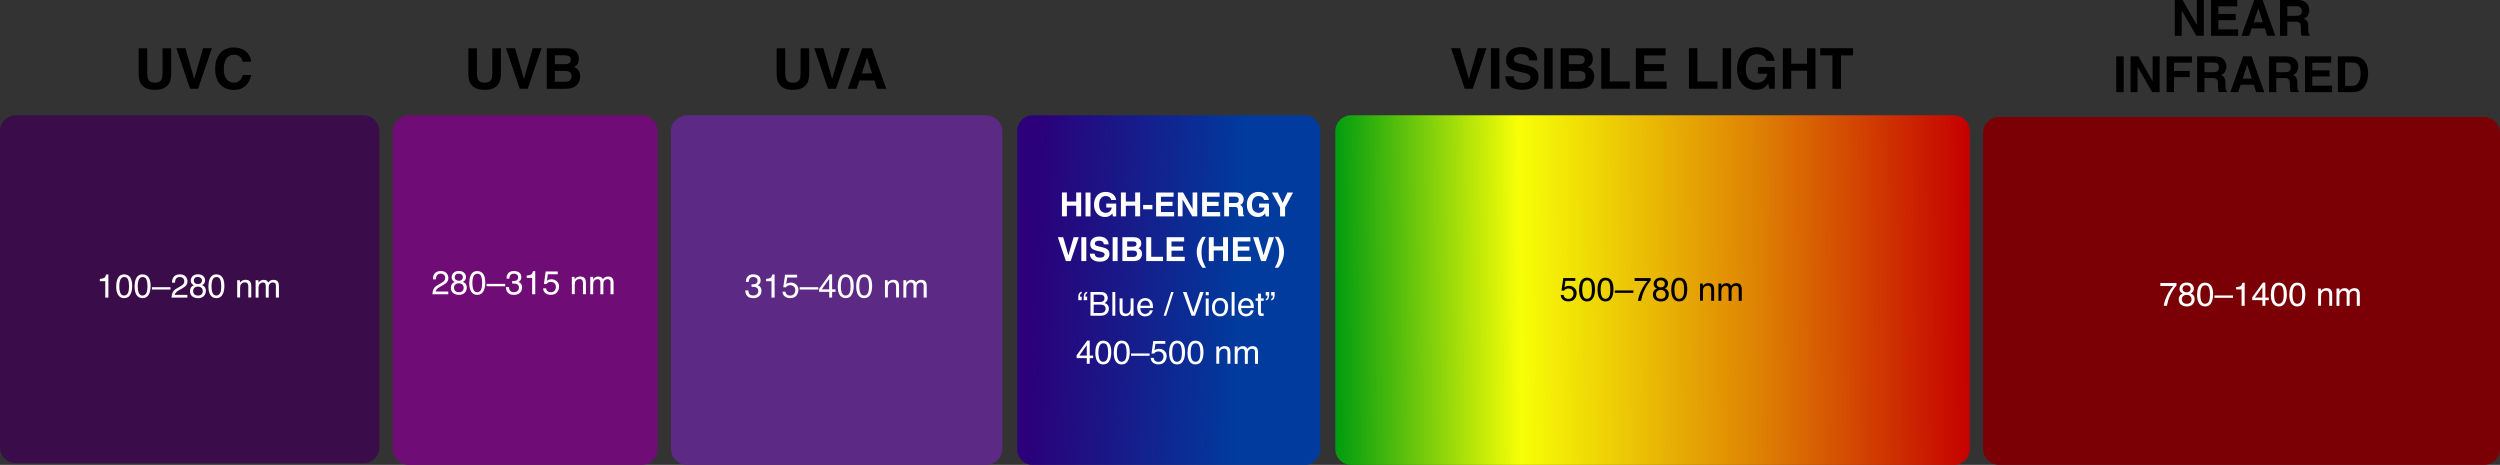 <svg viewBox="0 0 740.73 137.73" xmlns:xlink="http://www.w3.org/1999/xlink" xmlns="http://www.w3.org/2000/svg" data-name="Layer 1" id="Layer_1">
  <rect x="0" y="0" width="740.73" height="137.73" fill="#333333" stroke="none"/>
  <defs>
    <style>
      .cls-1 {
        fill: #3a0c4a;
      }

      .cls-2 {
        fill: url(#linear-gradient-3);
      }

      .cls-3 {
        fill: url(#linear-gradient-2);
      }

      .cls-4 {
        fill: #5c2a84;
      }

      .cls-5 {
        fill: url(#linear-gradient);
      }

      .cls-6 {
        fill: #6f0c76;
      }

      .cls-7 {
        fill: #fff;
      }
    </style>
    <linearGradient gradientUnits="userSpaceOnUse" gradientTransform="translate(0 139.73) scale(1 -1)" y2="53.05" x2="367.71" y1="55.19" x1="305.72" id="linear-gradient">
      <stop stop-color="#2b007a" offset="0"></stop>
      <stop stop-color="#003b9d" offset="1"></stop>
    </linearGradient>
    <linearGradient gradientUnits="userSpaceOnUse" gradientTransform="translate(0 139.73) scale(1 -1)" y2="54.51" x2="583.65" y1="53.06" x1="395.64" id="linear-gradient-2">
      <stop stop-color="#009c10" offset="0"></stop>
      <stop stop-color="#f7ff06" offset=".29"></stop>
      <stop stop-color="#de8003" offset=".67"></stop>
      <stop stop-color="#c50000" offset="1"></stop>
    </linearGradient>
    <linearGradient gradientUnits="userSpaceOnUse" gradientTransform="translate(0 139.73) scale(1 -1)" y2="53.54" x2="15902.78" y1="53.54" x1="587.57" id="linear-gradient-3">
      <stop stop-color="#7a0006" offset="0"></stop>
      <stop stop-color="#4a0003" offset="1"></stop>
    </linearGradient>
  </defs>
  <path d="M107.73,34.16H4.68c-2.59,0-4.68,2.1-4.68,4.69v93.71c0,2.59,2.1,4.69,4.68,4.69h103.04c2.59,0,4.68-2.1,4.68-4.69V38.85c0-2.59-2.1-4.69-4.68-4.69Z" class="cls-1"></path>
  <path d="M48.18,21.68v-7.38h2.55v7.38c0,1.28-.2,2.27-.59,2.98-.74,1.3-2.15,1.96-4.23,1.96s-3.49-.65-4.24-1.96c-.4-.71-.59-1.71-.59-2.98v-7.38h2.55v7.38c0,.83.1,1.43.29,1.81.3.67.97,1.01,1.99,1.01s1.68-.34,1.98-1.01c.2-.38.29-.98.29-1.81ZM52.25,14.29h2.68l2.61,9.12,2.63-9.12h2.61l-4.1,12.01h-2.37l-4.06-12.01ZM72.74,25.41c-.9.82-2.04,1.23-3.44,1.23-1.73,0-3.09-.55-4.07-1.66-.99-1.11-1.48-2.64-1.48-4.58,0-2.1.56-3.71,1.69-4.85.98-.99,2.22-1.48,3.73-1.48,2.02,0,3.5.66,4.43,1.99.52.74.79,1.49.83,2.24h-2.51c-.16-.58-.37-1.01-.63-1.3-.46-.52-1.13-.78-2.03-.78s-1.63.37-2.16,1.11c-.53.73-.79,1.77-.79,3.12s.28,2.36.83,3.03c.56.67,1.27,1,2.13,1s1.55-.29,2.01-.86c.26-.31.47-.77.64-1.39h2.49c-.22,1.31-.77,2.37-1.66,3.19Z"></path>
  <path d="M29.58,83.3v-.66c.62-.06,1.06-.16,1.3-.3.25-.14.43-.48.55-1.01h.68v6.84h-.92v-4.86h-1.62ZM36.77,81.29c.89,0,1.53.37,1.93,1.1.31.57.46,1.34.46,2.32,0,.93-.14,1.71-.42,2.32-.4.88-1.06,1.31-1.97,1.31-.82,0-1.44-.36-1.84-1.07-.34-.6-.5-1.4-.5-2.41,0-.78.1-1.45.3-2.01.38-1.04,1.06-1.56,2.05-1.56ZM36.76,87.56c.45,0,.8-.2,1.07-.59.27-.4.4-1.13.4-2.21,0-.78-.1-1.42-.29-1.92-.19-.51-.56-.76-1.12-.76-.51,0-.88.24-1.12.72-.23.48-.35,1.18-.35,2.11,0,.7.08,1.26.23,1.69.23.65.62.97,1.18.97ZM42.23,81.29c.89,0,1.53.37,1.93,1.1.31.57.46,1.34.46,2.32,0,.93-.14,1.71-.42,2.32-.4.88-1.06,1.31-1.98,1.31-.82,0-1.44-.36-1.84-1.07-.34-.6-.5-1.4-.5-2.41,0-.78.1-1.45.3-2.01.38-1.04,1.06-1.56,2.05-1.56ZM42.22,87.56c.45,0,.8-.2,1.07-.59.27-.4.4-1.13.4-2.21,0-.78-.1-1.42-.29-1.92-.19-.51-.56-.76-1.12-.76-.51,0-.88.24-1.12.72-.23.48-.35,1.18-.35,2.11,0,.7.08,1.26.23,1.69.23.65.62.97,1.18.97ZM45.02,85.09h5.5v.7h-5.5v-.7ZM50.81,88.16c.03-.59.15-1.11.36-1.54.21-.44.63-.84,1.25-1.19l.92-.53c.41-.24.7-.44.87-.61.26-.27.39-.57.39-.91,0-.4-.12-.72-.36-.95-.24-.24-.56-.35-.96-.35-.59,0-1,.22-1.23.67-.12.24-.19.57-.2,1h-.88c0-.6.12-1.09.33-1.46.37-.66,1.03-1,1.98-1,.79,0,1.36.21,1.72.64.36.43.55.9.55,1.42,0,.55-.19,1.02-.58,1.41-.22.23-.62.5-1.2.82l-.66.36c-.31.17-.56.34-.74.49-.32.28-.52.59-.6.93h3.75v.81h-4.71ZM58.64,84.17c.38,0,.68-.11.89-.32.21-.21.32-.47.32-.76,0-.26-.1-.49-.31-.7-.2-.21-.52-.32-.94-.32s-.72.11-.9.32c-.19.21-.28.46-.28.75,0,.32.12.58.36.76.24.18.52.27.85.27ZM58.69,87.57c.4,0,.73-.11.99-.32.27-.22.4-.54.4-.97s-.14-.78-.41-1.01c-.27-.23-.62-.35-1.05-.35s-.75.12-1.01.35c-.26.23-.39.56-.39.97,0,.36.12.67.35.93.24.26.61.39,1.11.39ZM57.46,84.5c-.24-.1-.43-.22-.56-.36-.25-.26-.38-.59-.38-1,0-.51.19-.95.56-1.32.37-.37.9-.55,1.58-.55s1.17.17,1.55.52c.37.35.56.75.56,1.21,0,.43-.11.77-.33,1.04-.12.15-.31.3-.57.44.28.13.51.28.67.45.3.32.46.74.46,1.25,0,.6-.2,1.12-.61,1.54-.41.42-.98.63-1.72.63-.67,0-1.23-.18-1.7-.54-.46-.36-.69-.89-.69-1.58,0-.41.1-.76.3-1.05.2-.3.49-.52.88-.68ZM64.09,81.29c.89,0,1.53.37,1.93,1.1.31.57.46,1.34.46,2.32,0,.93-.14,1.71-.42,2.32-.4.88-1.06,1.31-1.97,1.31-.82,0-1.44-.36-1.84-1.07-.34-.6-.5-1.4-.5-2.41,0-.78.1-1.45.3-2.01.38-1.04,1.06-1.56,2.05-1.56ZM64.08,87.56c.45,0,.8-.2,1.07-.59.27-.4.4-1.13.4-2.21,0-.78-.1-1.42-.29-1.92-.19-.51-.56-.76-1.12-.76-.51,0-.88.24-1.12.72-.23.48-.35,1.18-.35,2.11,0,.7.08,1.26.23,1.69.23.65.62.97,1.18.97ZM70.26,83.02h.82v.73c.24-.3.5-.52.77-.65.27-.13.57-.2.91-.2.73,0,1.22.25,1.48.76.14.28.21.68.21,1.19v3.29h-.88v-3.24c0-.31-.05-.57-.14-.76-.15-.32-.43-.48-.83-.48-.2,0-.37.02-.5.06-.24.07-.44.21-.62.42-.14.17-.24.35-.28.53-.04.18-.06.44-.06.77v2.69h-.86v-5.13ZM75.73,83.02h.85v.73c.2-.25.39-.44.56-.55.28-.19.61-.29.97-.29.41,0,.74.1.99.3.14.11.27.28.38.51.19-.27.42-.48.68-.61.26-.13.55-.2.87-.2.69,0,1.16.25,1.41.75.13.27.2.63.2,1.08v3.42h-.9v-3.57c0-.34-.09-.58-.26-.7-.17-.13-.38-.19-.62-.19-.34,0-.63.11-.88.34-.24.23-.36.61-.36,1.14v2.99h-.88v-3.35c0-.35-.04-.6-.12-.76-.13-.24-.38-.36-.73-.36-.33,0-.62.13-.89.38-.27.25-.4.71-.4,1.37v2.72h-.86v-5.13Z" class="cls-7"></path>
  <path d="M189.97,34.16h-68.72c-2.71,0-4.91,2.11-4.91,4.71v94.16c0,2.6,2.2,4.71,4.91,4.71h68.72c2.71,0,4.91-2.11,4.91-4.71V38.87c0-2.6-2.2-4.71-4.91-4.71Z" class="cls-6"></path>
  <path d="M145.87,21.68v-7.38h2.55v7.38c0,1.28-.2,2.27-.59,2.98-.74,1.3-2.15,1.96-4.23,1.96s-3.49-.65-4.24-1.96c-.4-.71-.59-1.71-.59-2.98v-7.38h2.55v7.38c0,.83.1,1.43.29,1.81.3.67.97,1.01,1.99,1.01s1.68-.34,1.98-1.01c.2-.38.29-.98.29-1.81ZM149.93,14.29h2.68l2.61,9.12,2.63-9.12h2.61l-4.1,12.01h-2.37l-4.06-12.01ZM167.44,26.31h-5.44v-12.01h5.83c1.47.02,2.52.45,3.13,1.28.37.51.55,1.12.55,1.83s-.18,1.32-.55,1.77c-.21.25-.51.48-.91.68.61.22,1.08.58,1.39,1.06.32.48.47,1.07.47,1.76s-.18,1.35-.54,1.92c-.23.37-.51.69-.86.94-.39.29-.84.49-1.37.6-.52.11-1.09.16-1.7.16ZM167.38,21.02h-2.99v3.2h2.95c.53,0,.94-.07,1.23-.21.53-.26.8-.76.8-1.5,0-.62-.26-1.05-.77-1.29-.29-.13-.69-.2-1.21-.2ZM168.63,18.73c.33-.2.49-.55.49-1.05,0-.56-.22-.93-.65-1.11-.37-.12-.85-.19-1.43-.19h-2.64v2.65h2.95c.53,0,.96-.1,1.29-.3Z"></path>
  <path d="M128.11,87.17c.03-.59.15-1.11.36-1.54.21-.44.63-.84,1.25-1.19l.92-.53c.41-.24.7-.44.87-.61.26-.27.39-.57.39-.91,0-.4-.12-.72-.36-.95-.24-.24-.56-.35-.96-.35-.59,0-1,.22-1.23.67-.12.24-.19.57-.2,1h-.88c0-.6.12-1.09.33-1.46.37-.66,1.03-1,1.98-1,.79,0,1.36.21,1.72.64.36.43.55.9.55,1.42,0,.55-.19,1.02-.58,1.41-.22.23-.62.5-1.2.82l-.66.36c-.31.17-.56.34-.74.49-.32.28-.52.59-.6.93h3.75v.81h-4.71ZM135.94,83.19c.38,0,.68-.11.89-.32.21-.21.32-.47.32-.76,0-.26-.1-.49-.31-.7-.2-.21-.52-.32-.93-.32s-.72.11-.9.32c-.19.21-.28.46-.28.75,0,.32.12.58.36.76.24.18.52.27.85.27ZM135.99,86.59c.4,0,.73-.11.99-.32.27-.22.4-.54.4-.97s-.14-.78-.41-1.01c-.27-.23-.62-.35-1.05-.35s-.75.12-1.01.35c-.26.23-.39.56-.39.97,0,.36.12.67.35.93.24.26.61.39,1.11.39ZM134.76,83.52c-.24-.1-.43-.22-.56-.36-.25-.26-.38-.59-.38-1,0-.51.19-.95.56-1.32.37-.37.9-.55,1.58-.55s1.17.17,1.55.52c.37.35.56.75.56,1.21,0,.43-.11.77-.33,1.04-.12.15-.31.3-.57.44.28.13.51.28.67.45.3.32.46.74.46,1.25,0,.6-.2,1.12-.61,1.54-.41.42-.98.63-1.72.63-.67,0-1.23-.18-1.7-.54-.46-.36-.69-.89-.69-1.58,0-.41.1-.76.3-1.05.2-.3.49-.52.88-.68ZM141.39,80.31c.89,0,1.53.37,1.93,1.1.31.57.46,1.34.46,2.32,0,.93-.14,1.71-.42,2.32-.4.88-1.06,1.31-1.98,1.31-.82,0-1.44-.36-1.84-1.07-.34-.6-.5-1.4-.5-2.41,0-.78.1-1.45.3-2.01.38-1.04,1.06-1.56,2.05-1.56ZM141.38,86.58c.45,0,.8-.2,1.07-.59.27-.4.4-1.13.4-2.21,0-.78-.1-1.42-.29-1.92-.19-.51-.56-.76-1.12-.76-.51,0-.88.24-1.12.72-.23.48-.35,1.18-.35,2.11,0,.7.08,1.26.23,1.69.23.65.62.97,1.18.97ZM144.17,84.11h5.5v.7h-5.5v-.7ZM152.21,87.36c-.81,0-1.4-.22-1.77-.67-.36-.45-.55-.99-.55-1.63h.9c.04.44.12.77.25.97.22.36.63.54,1.21.54.45,0,.82-.12,1.09-.36s.41-.56.41-.94c0-.47-.15-.8-.44-.99-.29-.19-.69-.28-1.2-.28-.06,0-.12,0-.18,0-.06,0-.12,0-.18,0v-.76c.09,0,.16.02.23.02.06,0,.13,0,.2,0,.32,0,.59-.05.8-.15.36-.18.55-.5.55-.96,0-.34-.12-.61-.36-.79s-.53-.28-.85-.28c-.58,0-.97.19-1.19.58-.12.21-.19.51-.21.9h-.85c0-.51.1-.95.31-1.3.35-.64.97-.96,1.86-.96.7,0,1.24.16,1.63.47.38.31.58.76.58,1.35,0,.42-.11.76-.34,1.03-.14.16-.32.29-.55.38.36.1.64.29.84.58.2.28.31.63.31,1.04,0,.66-.22,1.19-.65,1.6s-1.04.62-1.84.62ZM156.06,82.31v-.66c.62-.06,1.06-.16,1.3-.3.25-.14.43-.48.55-1.01h.68v6.84h-.92v-4.86h-1.62ZM161.8,85.43c.06.49.29.83.69,1.02.2.1.44.14.71.14.51,0,.89-.16,1.14-.49.25-.33.37-.69.37-1.08,0-.48-.15-.85-.44-1.11-.29-.26-.64-.39-1.05-.39-.3,0-.55.06-.77.17-.21.11-.39.27-.54.48l-.75-.04.52-3.7h3.57v.83h-2.92l-.29,1.91c.16-.12.31-.21.46-.27.26-.11.55-.16.89-.16.63,0,1.16.2,1.6.61.44.41.66.92.66,1.54s-.2,1.22-.6,1.72c-.4.5-1.04.74-1.92.74-.56,0-1.05-.16-1.49-.47-.43-.32-.67-.8-.72-1.45h.9ZM169.42,82.04h.82v.73c.24-.3.5-.52.77-.65.27-.13.57-.2.91-.2.73,0,1.22.25,1.48.76.14.28.21.68.21,1.19v3.29h-.88v-3.24c0-.31-.05-.57-.14-.76-.15-.32-.43-.48-.83-.48-.2,0-.37.02-.5.06-.24.07-.44.21-.62.42-.14.17-.24.35-.28.53-.04.18-.06.44-.06.77v2.69h-.86v-5.13ZM174.88,82.04h.85v.73c.2-.25.39-.44.56-.55.28-.19.61-.29.97-.29.41,0,.74.1.99.3.14.11.27.28.38.51.19-.27.42-.48.68-.61.26-.13.55-.2.87-.2.69,0,1.16.25,1.41.75.13.27.2.63.2,1.08v3.42h-.9v-3.57c0-.34-.09-.58-.26-.7-.17-.13-.38-.19-.62-.19-.34,0-.63.11-.88.34-.24.23-.36.61-.36,1.14v2.99h-.88v-3.35c0-.35-.04-.6-.12-.76-.13-.24-.38-.36-.73-.36-.33,0-.62.13-.89.38-.27.25-.4.71-.4,1.37v2.72h-.86v-5.13Z" class="cls-7"></path>
  <path d="M292.07,34.16h-88.36c-2.71,0-4.91,2.11-4.91,4.71v94.16c0,2.6,2.2,4.71,4.91,4.71h88.36c2.71,0,4.91-2.11,4.91-4.71V38.87c0-2.6-2.2-4.71-4.91-4.71Z" class="cls-4"></path>
  <path d="M237.21,21.68v-7.38h2.55v7.38c0,1.28-.2,2.27-.59,2.98-.74,1.3-2.15,1.96-4.23,1.96s-3.49-.65-4.24-1.96c-.4-.71-.59-1.71-.59-2.98v-7.38h2.55v7.38c0,.83.1,1.43.29,1.81.3.67.97,1.01,1.99,1.01s1.68-.34,1.98-1.01c.2-.38.29-.98.29-1.81ZM241.27,14.29h2.68l2.61,9.12,2.63-9.12h2.61l-4.1,12.01h-2.37l-4.06-12.01ZM259.09,23.84h-4.43l-.83,2.47h-2.62l4.29-12.01h2.84l4.25,12.01h-2.72l-.77-2.47ZM258.39,21.77l-1.5-4.73-1.55,4.73h3.05Z"></path>
  <path d="M223.13,88.34c-.81,0-1.4-.22-1.77-.67-.36-.45-.55-.99-.55-1.63h.9c.04.44.12.77.25.97.22.36.63.54,1.21.54.45,0,.82-.12,1.09-.36s.41-.56.41-.94c0-.47-.15-.8-.44-.99-.29-.19-.69-.28-1.2-.28-.06,0-.12,0-.18,0-.06,0-.12,0-.18,0v-.76c.09,0,.16.02.23.02.06,0,.13,0,.2,0,.32,0,.59-.05.8-.15.36-.18.55-.5.55-.96,0-.34-.12-.61-.36-.79s-.53-.28-.85-.28c-.57,0-.97.19-1.19.58-.12.21-.19.51-.21.9h-.85c0-.51.1-.95.31-1.3.35-.64.97-.96,1.86-.96.7,0,1.24.16,1.62.47.38.31.58.76.58,1.35,0,.42-.11.76-.34,1.03-.14.16-.32.29-.55.38.36.1.64.29.84.58.2.28.31.63.31,1.04,0,.66-.22,1.19-.65,1.6-.43.41-1.04.62-1.84.62ZM226.98,83.3v-.66c.62-.06,1.06-.16,1.3-.3.25-.14.43-.48.55-1.01h.68v6.84h-.92v-4.86h-1.62ZM232.72,86.41c.06.49.29.83.69,1.02.2.1.44.14.71.14.51,0,.89-.16,1.14-.49.25-.33.37-.69.37-1.08,0-.48-.15-.85-.44-1.11-.29-.26-.64-.39-1.05-.39-.3,0-.55.06-.77.17-.21.11-.39.27-.54.48l-.75-.04.52-3.7h3.57v.83h-2.92l-.29,1.91c.16-.12.31-.21.46-.27.26-.11.55-.16.89-.16.63,0,1.16.2,1.6.61.44.41.66.92.66,1.54s-.2,1.22-.6,1.72c-.4.5-1.04.74-1.92.74-.56,0-1.05-.16-1.49-.47-.43-.32-.67-.8-.72-1.45h.9ZM236.95,85.09h5.5v.7h-5.5v-.7ZM245.68,85.73v-3.11l-2.2,3.11h2.2ZM245.69,88.16v-1.68h-3.01v-.84l3.14-4.36h.73v4.45h1.01v.75h-1.01v1.68h-.86ZM250.56,81.29c.89,0,1.53.37,1.93,1.1.31.57.46,1.34.46,2.32,0,.93-.14,1.71-.42,2.32-.4.88-1.06,1.31-1.97,1.31-.82,0-1.44-.36-1.84-1.07-.34-.6-.5-1.4-.5-2.41,0-.78.1-1.45.3-2.01.38-1.04,1.06-1.56,2.05-1.56ZM250.55,87.56c.45,0,.8-.2,1.07-.59.27-.4.4-1.13.4-2.21,0-.78-.1-1.42-.29-1.92-.19-.51-.56-.76-1.12-.76-.51,0-.88.24-1.12.72-.23.48-.35,1.18-.35,2.11,0,.7.08,1.26.23,1.69.23.65.62.97,1.18.97ZM256.02,81.29c.89,0,1.53.37,1.93,1.1.31.57.46,1.34.46,2.32,0,.93-.14,1.71-.42,2.32-.4.88-1.06,1.31-1.97,1.31-.82,0-1.44-.36-1.84-1.07-.34-.6-.5-1.4-.5-2.41,0-.78.1-1.45.3-2.01.38-1.04,1.06-1.56,2.05-1.56ZM256.01,87.56c.45,0,.8-.2,1.07-.59.27-.4.4-1.13.4-2.21,0-.78-.1-1.42-.29-1.92-.19-.51-.56-.76-1.12-.76-.51,0-.88.24-1.12.72-.23.48-.35,1.18-.35,2.11,0,.7.08,1.26.23,1.69.23.65.62.97,1.18.97ZM262.19,83.02h.82v.73c.24-.3.5-.52.77-.65.27-.13.57-.2.91-.2.73,0,1.22.25,1.48.76.14.28.21.68.21,1.19v3.29h-.88v-3.24c0-.31-.05-.57-.14-.76-.15-.32-.43-.48-.83-.48-.2,0-.37.02-.5.06-.24.07-.44.21-.62.42-.14.17-.24.35-.28.53-.04.18-.06.44-.06.77v2.69h-.86v-5.13ZM267.66,83.02h.85v.73c.2-.25.39-.44.56-.55.28-.19.61-.29.97-.29.41,0,.74.1.99.3.14.11.27.28.38.51.19-.27.42-.48.68-.61.26-.13.55-.2.87-.2.69,0,1.16.25,1.41.75.13.27.2.63.2,1.08v3.42h-.9v-3.57c0-.34-.09-.58-.26-.7-.17-.13-.38-.19-.62-.19-.34,0-.63.11-.88.34-.24.23-.36.61-.36,1.14v2.99h-.88v-3.35c0-.35-.04-.6-.12-.76-.13-.24-.38-.36-.73-.36-.33,0-.62.13-.89.38-.27.25-.4.71-.4,1.37v2.72h-.86v-5.13Z" class="cls-7"></path>
  <path d="M386.73,34.16h-80.85c-2.48,0-4.49,2.11-4.49,4.71v94.16c0,2.6,2.01,4.71,4.49,4.71h80.85c2.48,0,4.49-2.11,4.49-4.71V38.87c0-2.6-2.01-4.71-4.49-4.71Z" class="cls-5"></path>
  <path d="M318.87,64.1v-3.15h-2.76v3.15h-1.46v-7.07h1.46v2.69h2.76v-2.69h1.47v7.07h-1.47ZM321.64,57.04h1.47v7.07h-1.47v-7.07ZM328.82,63.93c-.39.24-.87.36-1.44.36-.94,0-1.7-.32-2.3-.97-.62-.65-.93-1.54-.93-2.67s.31-2.06.94-2.75c.63-.69,1.46-1.04,2.5-1.04.9,0,1.62.23,2.16.69.55.45.86,1.02.94,1.7h-1.45c-.11-.48-.39-.82-.82-1.01-.24-.11-.51-.16-.81-.16-.57,0-1.04.22-1.4.65-.36.43-.55,1.07-.55,1.94s.2,1.48.59,1.85c.4.36.85.54,1.35.54s.9-.14,1.22-.43c.32-.29.51-.66.59-1.13h-1.63v-1.18h2.94v3.79h-.98l-.15-.88c-.28.34-.54.57-.77.71ZM336.34,64.1v-3.15h-2.76v3.15h-1.46v-7.07h1.46v2.69h2.76v-2.69h1.47v7.07h-1.47ZM338.7,60.72h2.75v1.29h-2.75v-1.29ZM347.41,61.02h-3.43v1.82h3.91v1.27h-5.35v-7.07h5.18v1.25h-3.74v1.5h3.43v1.23ZM354.75,64.1h-1.48l-2.89-5.02v5.02h-1.38v-7.07h1.55l2.81,4.93v-4.93h1.38v7.07ZM361.05,61.02h-3.43v1.82h3.91v1.27h-5.35v-7.07h5.18v1.25h-3.74v1.5h3.43v1.23ZM365.68,61.33h-1.52v2.77h-1.44v-7.07h3.47c.5,0,.88.07,1.14.18.27.11.5.28.68.49.15.18.27.38.36.59.09.22.13.47.13.74,0,.34-.08.67-.25.99-.17.32-.45.55-.84.69.33.13.56.32.69.56.14.24.21.61.21,1.1v.47c0,.32.01.54.04.66.04.18.13.32.27.4v.18h-1.63c-.04-.16-.08-.28-.1-.38-.04-.2-.06-.4-.06-.61v-.66c-.02-.45-.1-.75-.26-.9-.16-.15-.45-.23-.89-.23ZM366.58,60.05c.29-.13.44-.4.44-.8,0-.43-.14-.72-.43-.86-.16-.08-.4-.12-.72-.12h-1.72v1.9h1.67c.33,0,.58-.04.75-.12ZM374.11,63.93c-.39.24-.87.36-1.44.36-.94,0-1.7-.32-2.3-.97-.62-.65-.94-1.54-.94-2.67s.32-2.06.94-2.75c.63-.69,1.46-1.04,2.5-1.04.9,0,1.62.23,2.16.69.55.45.86,1.02.94,1.7h-1.45c-.11-.48-.39-.82-.82-1.01-.24-.11-.51-.16-.81-.16-.57,0-1.04.22-1.4.65-.36.43-.55,1.07-.55,1.94s.2,1.48.59,1.85c.4.36.85.54,1.35.54s.9-.14,1.22-.43c.32-.29.51-.66.58-1.13h-1.63v-1.18h2.94v3.79h-.98l-.15-.88c-.28.34-.54.57-.77.71ZM383.12,57.04l-2.36,4.41v2.66h-1.48v-2.66l-2.44-4.41h1.74l1.47,3.08,1.4-3.08h1.67Z" class="cls-7"></path>
  <path d="M313.44,70.29h1.58l1.53,5.36,1.55-5.36h1.53l-2.41,7.07h-1.4l-2.39-7.07ZM320.39,70.29h1.47v7.07h-1.47v-7.07ZM325.81,76.34c.35,0,.63-.04.85-.11.41-.15.62-.42.62-.82,0-.23-.1-.41-.31-.54-.2-.12-.53-.23-.96-.33l-.75-.17c-.73-.17-1.24-.35-1.52-.54-.48-.33-.71-.84-.71-1.53,0-.63.23-1.16.69-1.58.46-.42,1.14-.63,2.03-.63.74,0,1.38.2,1.9.59.53.39.8.97.83,1.72h-1.42c-.03-.43-.21-.73-.56-.91-.23-.12-.52-.18-.86-.18-.38,0-.68.08-.91.23-.23.15-.34.37-.34.64,0,.25.11.44.34.57.14.08.45.18.92.29l1.22.29c.53.13.94.3,1.21.51.42.33.63.81.63,1.44s-.25,1.18-.74,1.61c-.49.43-1.19.64-2.09.64s-1.64-.21-2.17-.63c-.53-.42-.79-1-.79-1.74h1.41c.04.32.13.56.26.72.24.29.65.44,1.23.44ZM329.67,70.29h1.47v7.07h-1.47v-7.07ZM335.75,77.36h-3.2v-7.07h3.43c.87.01,1.48.26,1.84.75.22.3.33.66.33,1.08s-.11.78-.33,1.04c-.12.15-.3.28-.54.4.36.13.63.34.82.62.19.28.28.63.28,1.04s-.11.79-.32,1.13c-.13.22-.3.41-.5.56-.23.17-.5.29-.81.35-.31.06-.64.1-1,.1ZM335.71,74.25h-1.76v1.88h1.74c.31,0,.55-.04.72-.12.31-.15.47-.45.47-.88,0-.37-.15-.62-.46-.76-.17-.08-.41-.12-.71-.12ZM336.45,72.9c.19-.11.29-.32.29-.62,0-.33-.13-.55-.38-.65-.22-.07-.5-.11-.84-.11h-1.55v1.56h1.74c.31,0,.56-.06.76-.18ZM339.62,70.29h1.48v5.8h3.5v1.27h-4.98v-7.07ZM350.54,74.27h-3.43v1.82h3.91v1.27h-5.35v-7.07h5.18v1.25h-3.74v1.5h3.43v1.23ZM356.29,79.34l-.34-.46c-.22-.28-.46-.7-.7-1.26-.44-.99-.67-1.97-.67-2.93,0-.88.19-1.75.56-2.61.25-.59.62-1.22,1.11-1.9h1.03l-.29.54c-.4.74-.68,1.51-.84,2.32-.1.53-.15,1.11-.15,1.74,0,.98.14,1.88.43,2.7.17.49.46,1.11.88,1.87h-1.01ZM362.38,77.36v-3.15h-2.76v3.15h-1.46v-7.07h1.46v2.69h2.76v-2.69h1.47v7.07h-1.47ZM370.18,74.27h-3.43v1.82h3.91v1.27h-5.35v-7.07h5.18v1.25h-3.74v1.5h3.43v1.23ZM371.29,70.29h1.58l1.53,5.36,1.55-5.36h1.53l-2.41,7.07h-1.4l-2.39-7.07ZM379.06,78.87l-.34.46h-1.01c.42-.76.72-1.38.88-1.87.28-.82.43-1.72.43-2.7,0-.63-.05-1.21-.15-1.74-.16-.81-.44-1.58-.84-2.32l-.29-.54h1.03c.49.68.86,1.31,1.11,1.9.37.86.56,1.73.56,2.61,0,.96-.22,1.94-.67,2.93-.25.56-.48.97-.7,1.26Z" class="cls-7"></path>
  <path d="M320.51,86.9c-.22.04-.38.2-.46.48-.04.14-.07.27-.07.41v.04s0,.03,0,.07h.52v1.04h-1.02v-.96c0-.47.09-.84.28-1.09.19-.26.43-.4.74-.44v.45ZM322.12,86.9c-.18.03-.31.13-.4.3-.09.17-.13.36-.13.58v.06s0,.04.01.06h.52v1.04h-1.03v-.96c0-.38.08-.72.24-1.02.16-.3.42-.47.79-.52v.45ZM325.78,89.49c.4,0,.72-.06.94-.17.35-.18.53-.49.53-.95s-.19-.77-.56-.93c-.21-.09-.52-.13-.94-.13h-1.7v2.18h1.74ZM326.1,92.74c.59,0,1-.17,1.25-.51.16-.21.24-.47.24-.78,0-.51-.23-.86-.69-1.05-.24-.1-.56-.15-.96-.15h-1.89v2.48h2.06ZM323.11,86.51h3.03c.82,0,1.41.25,1.76.74.2.29.31.63.31,1.01,0,.44-.13.81-.38,1.09-.13.15-.32.29-.57.41.36.14.63.29.81.47.32.31.47.73.47,1.27,0,.45-.14.86-.43,1.23-.43.55-1.1.82-2.03.82h-2.98v-7.04ZM329.59,86.51h.86v7.04h-.86v-7.04ZM332.61,88.42v3.41c0,.26.04.48.12.64.15.31.44.46.86.46.6,0,1.01-.27,1.23-.81.12-.29.18-.68.18-1.18v-2.52h.86v5.13h-.81v-.76c-.1.19-.24.36-.41.49-.33.27-.73.4-1.2.4-.73,0-1.23-.24-1.5-.73-.14-.26-.22-.61-.22-1.05v-3.49h.88ZM339.35,88.31c.36,0,.72.09,1.06.26.34.17.6.39.78.66.17.26.29.56.35.91.05.24.08.61.08,1.13h-3.76c.02.52.14.94.37,1.26.23.31.59.47,1.07.47.45,0,.81-.15,1.08-.45.15-.17.26-.37.33-.6h.85c-.02.19-.1.4-.23.63-.12.23-.27.42-.42.57-.26.26-.59.43-.97.52-.21.05-.44.08-.7.08-.64,0-1.18-.23-1.63-.7-.44-.47-.67-1.12-.67-1.96s.22-1.49.67-2.01c.45-.51,1.03-.77,1.75-.77ZM340.73,90.58c-.04-.37-.12-.67-.24-.9-.24-.42-.63-.62-1.18-.62-.4,0-.73.14-1,.43-.27.28-.41.65-.43,1.09h2.85ZM347.01,86.51h.73l-2.23,7.04h-.73l2.23-7.04ZM351.55,86.51l2.02,6,2-6h1.07l-2.57,7.04h-1.01l-2.56-7.04h1.05ZM357.25,88.45h.88v5.11h-.88v-5.11ZM357.25,86.51h.88v.98h-.88v-.98ZM361.48,93c.57,0,.96-.22,1.17-.65.21-.43.32-.92.32-1.45,0-.48-.08-.87-.23-1.17-.24-.47-.66-.71-1.26-.71-.53,0-.91.2-1.15.6-.24.4-.36.89-.36,1.46s.12,1,.36,1.37c.24.36.62.55,1.14.55ZM361.51,88.27c.66,0,1.22.22,1.68.66.46.44.69,1.09.69,1.95s-.2,1.51-.6,2.05c-.4.54-1.03.81-1.87.81-.71,0-1.27-.24-1.68-.71-.42-.48-.62-1.12-.62-1.93,0-.86.22-1.55.66-2.06.44-.51,1.03-.77,1.76-.77ZM364.93,86.51h.86v7.04h-.86v-7.04ZM369.23,88.31c.36,0,.72.09,1.06.26.34.17.6.39.78.66.17.26.29.56.35.91.05.24.08.61.08,1.13h-3.76c.02.52.14.94.37,1.26.23.31.59.47,1.07.47.45,0,.81-.15,1.08-.45.15-.17.26-.37.33-.6h.85c-.02.19-.1.4-.23.63-.12.23-.27.42-.42.57-.26.26-.59.43-.97.52-.21.05-.44.08-.7.08-.64,0-1.18-.23-1.62-.7-.44-.47-.67-1.12-.67-1.96s.22-1.49.67-2.01c.45-.51,1.03-.77,1.75-.77ZM370.6,90.58c-.03-.37-.12-.67-.24-.9-.24-.42-.63-.62-1.18-.62-.4,0-.73.14-1,.43-.27.28-.41.65-.43,1.09h2.85ZM372.73,86.99h.87v1.43h.82v.7h-.82v3.35c0,.18.06.3.18.36.07.04.18.05.34.05h.13s.1,0,.17-.01v.68c-.1.03-.2.05-.31.06-.11.01-.22.02-.35.02-.4,0-.68-.1-.82-.31-.14-.21-.22-.48-.22-.81v-3.4h-.7v-.7h.7v-1.43ZM376.64,88.56c.24-.04.4-.22.47-.53.04-.18.06-.34.05-.47h-.52v-1.05h1.03v.96c0,.38-.08.72-.24,1.02-.16.3-.42.47-.79.51v-.45ZM375.03,88.56c.24-.04.4-.22.48-.53.05-.18.06-.34.04-.47h-.52v-1.05h1.02v.96c0,.38-.08.72-.24,1.02-.16.29-.42.47-.79.52v-.45Z" class="cls-7"></path>
  <path d="M322,105.36v-3.11l-2.2,3.11h2.2ZM322.01,107.79v-1.68h-3.01v-.84l3.15-4.36h.73v4.45h1.01v.75h-1.01v1.68h-.86ZM326.87,100.93c.89,0,1.53.37,1.93,1.1.31.57.46,1.34.46,2.32,0,.93-.14,1.71-.42,2.32-.4.88-1.06,1.31-1.97,1.31-.82,0-1.44-.36-1.84-1.07-.34-.6-.5-1.4-.5-2.41,0-.78.1-1.45.3-2.01.38-1.04,1.06-1.56,2.05-1.56ZM326.86,107.19c.45,0,.8-.2,1.07-.59.27-.4.4-1.13.4-2.21,0-.78-.1-1.42-.29-1.92-.19-.51-.56-.76-1.12-.76-.51,0-.88.24-1.12.72-.23.48-.35,1.18-.35,2.11,0,.7.08,1.26.23,1.69.23.65.62.97,1.18.97ZM332.34,100.93c.89,0,1.53.37,1.93,1.1.31.57.46,1.34.46,2.32,0,.93-.14,1.71-.42,2.32-.4.88-1.06,1.31-1.98,1.31-.82,0-1.44-.36-1.84-1.07-.34-.6-.5-1.4-.5-2.41,0-.78.1-1.45.3-2.01.38-1.04,1.06-1.56,2.05-1.56ZM332.33,107.19c.45,0,.8-.2,1.07-.59.27-.4.4-1.13.4-2.21,0-.78-.1-1.42-.29-1.92-.19-.51-.56-.76-1.12-.76-.51,0-.88.24-1.12.72-.23.48-.35,1.18-.35,2.11,0,.7.08,1.26.23,1.69.23.65.62.97,1.18.97ZM335.12,104.72h5.5v.7h-5.5v-.7ZM341.82,106.04c.06.49.29.83.69,1.02.2.1.44.14.71.14.51,0,.89-.16,1.14-.49.25-.33.37-.69.37-1.08,0-.48-.15-.85-.44-1.11-.29-.26-.64-.39-1.05-.39-.3,0-.55.06-.77.17-.21.11-.39.27-.54.48l-.75-.04.52-3.7h3.57v.83h-2.92l-.29,1.91c.16-.12.31-.21.46-.27.26-.11.55-.16.89-.16.63,0,1.16.2,1.6.61.44.41.66.92.66,1.54s-.2,1.22-.6,1.72c-.4.5-1.04.74-1.92.74-.56,0-1.05-.16-1.49-.47-.43-.32-.67-.8-.72-1.45h.9ZM348.73,100.93c.89,0,1.53.37,1.93,1.1.31.57.46,1.34.46,2.32,0,.93-.14,1.71-.42,2.32-.4.88-1.06,1.31-1.97,1.31-.82,0-1.44-.36-1.84-1.07-.34-.6-.5-1.4-.5-2.41,0-.78.1-1.45.3-2.01.38-1.04,1.06-1.56,2.05-1.56ZM348.72,107.19c.45,0,.8-.2,1.07-.59.27-.4.4-1.13.4-2.21,0-.78-.1-1.42-.29-1.92-.19-.51-.56-.76-1.12-.76-.51,0-.88.24-1.12.72-.23.48-.35,1.18-.35,2.11,0,.7.08,1.26.23,1.69.23.65.62.97,1.18.97ZM354.19,100.93c.89,0,1.53.37,1.93,1.1.31.57.46,1.34.46,2.32,0,.93-.14,1.71-.42,2.32-.4.88-1.06,1.31-1.97,1.31-.82,0-1.44-.36-1.84-1.07-.34-.6-.5-1.4-.5-2.41,0-.78.1-1.45.3-2.01.38-1.04,1.06-1.56,2.05-1.56ZM354.19,107.19c.45,0,.8-.2,1.07-.59.27-.4.4-1.13.4-2.21,0-.78-.1-1.42-.29-1.92-.19-.51-.56-.76-1.12-.76-.51,0-.88.24-1.12.72-.23.48-.35,1.18-.35,2.11,0,.7.08,1.26.23,1.69.23.65.62.97,1.18.97ZM360.37,102.66h.82v.73c.24-.3.5-.52.77-.65.27-.13.57-.2.91-.2.73,0,1.22.25,1.48.76.14.28.21.68.21,1.19v3.29h-.88v-3.24c0-.31-.05-.57-.14-.76-.15-.32-.43-.48-.83-.48-.2,0-.37.02-.5.06-.24.07-.44.21-.62.42-.14.17-.24.35-.28.53-.04.18-.06.44-.06.77v2.69h-.86v-5.13ZM365.83,102.66h.85v.73c.2-.25.39-.44.56-.55.28-.19.61-.29.97-.29.41,0,.74.1.99.3.14.11.27.28.38.51.19-.27.42-.48.68-.61.26-.13.55-.2.87-.2.69,0,1.16.25,1.41.75.13.27.2.63.2,1.08v3.42h-.9v-3.57c0-.34-.09-.58-.26-.7-.17-.13-.38-.19-.62-.19-.34,0-.63.11-.88.34-.24.23-.36.61-.36,1.14v2.99h-.88v-3.35c0-.35-.04-.6-.12-.76-.13-.24-.38-.36-.73-.36-.33,0-.62.13-.89.38-.27.25-.4.71-.4,1.37v2.72h-.86v-5.13Z" class="cls-7"></path>
  <path d="M578.94,34.16h-178.6c-2.6,0-4.7,2.11-4.7,4.71v94.16c0,2.6,2.1,4.71,4.7,4.71h178.6c2.6,0,4.7-2.11,4.7-4.71V38.87c0-2.6-2.11-4.71-4.7-4.71Z" class="cls-3"></path>
  <path d="M429.93,14.29h2.68l2.61,9.12,2.63-9.12h2.61l-4.1,12.01h-2.37l-4.06-12.01ZM441.76,14.29h2.49v12.01h-2.49v-12.01ZM450.96,24.57c.59,0,1.07-.07,1.44-.2.7-.25,1.05-.71,1.05-1.39,0-.4-.17-.7-.52-.92-.35-.21-.89-.4-1.64-.56l-1.27-.29c-1.25-.28-2.11-.59-2.59-.92-.81-.55-1.21-1.42-1.21-2.6,0-1.08.39-1.97,1.17-2.68.78-.71,1.93-1.07,3.45-1.07,1.27,0,2.34.34,3.24,1.01.9.67,1.37,1.64,1.41,2.92h-2.41c-.04-.72-.36-1.24-.95-1.54-.39-.2-.88-.3-1.46-.3-.65,0-1.16.13-1.55.39-.39.26-.58.62-.58,1.09,0,.43.19.75.57.96.24.14.77.31,1.56.5l2.07.5c.91.22,1.59.51,2.05.87.72.56,1.08,1.38,1.08,2.45s-.42,2.01-1.26,2.74c-.84.72-2.02,1.08-3.55,1.08s-2.8-.36-3.69-1.07c-.9-.72-1.34-1.7-1.34-2.95h2.4c.08.55.23.96.45,1.23.41.49,1.11.74,2.09.74ZM457.54,14.29h2.49v12.01h-2.49v-12.01ZM467.86,26.31h-5.44v-12.01h5.84c1.47.02,2.51.45,3.13,1.28.37.51.55,1.12.55,1.83s-.18,1.32-.55,1.77c-.21.25-.51.48-.91.68.62.22,1.08.58,1.39,1.06.31.48.47,1.07.47,1.76s-.18,1.35-.54,1.92c-.23.37-.51.69-.85.94-.38.29-.84.49-1.37.6-.52.11-1.09.16-1.7.16ZM467.8,21.02h-2.99v3.2h2.95c.53,0,.94-.07,1.23-.21.53-.26.8-.76.8-1.5,0-.62-.26-1.05-.78-1.29-.29-.13-.69-.2-1.21-.2ZM469.05,18.73c.33-.2.49-.55.49-1.05,0-.56-.22-.93-.65-1.11-.38-.12-.85-.19-1.43-.19h-2.64v2.65h2.95c.53,0,.96-.1,1.29-.3ZM474.44,14.29h2.51v9.85h5.95v2.16h-8.46v-12.01ZM493,21.06h-5.84v3.09h6.65v2.16h-9.11v-12.01h8.81v2.13h-6.36v2.55h5.84v2.09ZM500.42,14.29h2.51v9.85h5.95v2.16h-8.46v-12.01ZM510.42,14.29h2.49v12.01h-2.49v-12.01ZM522.63,26.01c-.66.41-1.48.61-2.44.61-1.59,0-2.9-.55-3.91-1.65-1.06-1.11-1.59-2.62-1.59-4.55s.54-3.5,1.61-4.68c1.07-1.17,2.48-1.76,4.24-1.76,1.53,0,2.75.39,3.68,1.17.93.77,1.46,1.74,1.6,2.89h-2.47c-.19-.82-.66-1.39-1.39-1.72-.41-.18-.87-.27-1.38-.27-.97,0-1.76.37-2.39,1.1-.62.73-.93,1.83-.93,3.29s.34,2.52,1.01,3.14c.68.61,1.44.92,2.3.92s1.54-.24,2.07-.73c.54-.49.87-1.13,1-1.92h-2.78v-2h5v6.45h-1.66l-.25-1.5c-.49.57-.92.97-1.31,1.21ZM535.42,26.31v-5.36h-4.69v5.36h-2.49v-12.01h2.49v4.58h4.69v-4.58h2.49v12.01h-2.49ZM549.05,14.29v2.13h-3.59v9.89h-2.53v-9.89h-3.61v-2.13h9.73Z"></path>
  <path d="M463.3,87.39c.06.49.29.83.69,1.02.2.1.44.14.71.14.51,0,.89-.16,1.14-.49.25-.33.37-.69.37-1.08,0-.48-.15-.85-.44-1.11-.29-.26-.64-.39-1.05-.39-.3,0-.55.06-.77.17-.21.11-.39.27-.54.48l-.75-.04.52-3.7h3.57v.83h-2.92l-.29,1.91c.16-.12.31-.21.46-.27.26-.11.55-.16.89-.16.63,0,1.16.2,1.6.61.44.41.66.92.66,1.54s-.2,1.22-.6,1.72c-.4.5-1.04.74-1.92.74-.56,0-1.05-.16-1.49-.47-.43-.32-.67-.8-.72-1.45h.9ZM470.21,82.27c.89,0,1.53.37,1.92,1.1.31.57.46,1.34.46,2.32,0,.93-.14,1.71-.42,2.32-.4.88-1.06,1.31-1.97,1.31-.83,0-1.44-.36-1.84-1.07-.34-.6-.5-1.4-.5-2.41,0-.78.1-1.45.3-2.01.38-1.04,1.06-1.56,2.05-1.56ZM470.2,88.54c.45,0,.81-.2,1.07-.59.27-.4.4-1.13.4-2.21,0-.78-.1-1.42-.29-1.92-.19-.51-.56-.76-1.11-.76-.51,0-.88.24-1.12.72-.23.48-.35,1.18-.35,2.11,0,.7.08,1.26.23,1.69.23.65.62.97,1.18.97ZM475.67,82.27c.89,0,1.53.37,1.93,1.1.3.57.46,1.34.46,2.32,0,.93-.14,1.71-.42,2.32-.4.88-1.06,1.31-1.97,1.31-.82,0-1.44-.36-1.84-1.07-.33-.6-.5-1.4-.5-2.41,0-.78.1-1.45.3-2.01.38-1.04,1.06-1.56,2.05-1.56ZM475.66,88.54c.45,0,.81-.2,1.07-.59.27-.4.4-1.13.4-2.21,0-.78-.1-1.42-.29-1.92-.19-.51-.56-.76-1.11-.76-.51,0-.88.24-1.12.72-.23.48-.35,1.18-.35,2.11,0,.7.07,1.26.23,1.69.23.65.62.97,1.18.97ZM478.46,86.07h5.5v.7h-5.5v-.7ZM489.08,82.39v.75c-.22.21-.52.59-.88,1.12-.36.53-.69,1.1-.97,1.72-.28.6-.49,1.14-.63,1.63-.09.32-.22.83-.36,1.53h-.95c.22-1.31.7-2.61,1.44-3.91.44-.76.9-1.42,1.38-1.97h-3.79v-.87h4.78ZM492.08,85.15c.38,0,.68-.11.89-.32.21-.21.32-.47.32-.76,0-.26-.1-.49-.31-.7-.2-.21-.52-.32-.93-.32s-.72.11-.9.32c-.18.21-.27.46-.27.75,0,.32.12.58.36.76.24.18.52.27.85.27ZM492.13,88.55c.4,0,.73-.11.99-.32.27-.22.4-.54.4-.97s-.14-.78-.41-1.01c-.27-.23-.62-.35-1.05-.35s-.75.12-1.01.35c-.26.23-.39.56-.39.97,0,.36.12.67.35.93.24.26.61.39,1.11.39ZM490.91,85.48c-.24-.1-.43-.22-.56-.36-.25-.26-.38-.59-.38-1,0-.51.19-.95.56-1.32.37-.37.89-.55,1.58-.55s1.17.17,1.55.52c.37.35.56.75.56,1.21,0,.43-.11.77-.32,1.04-.12.15-.31.3-.56.44.28.13.51.28.67.45.3.32.45.74.45,1.25,0,.6-.2,1.12-.61,1.54-.4.42-.98.63-1.72.63-.67,0-1.24-.18-1.7-.54-.46-.36-.69-.89-.69-1.58,0-.41.1-.76.3-1.05.2-.3.49-.52.88-.68ZM497.53,82.27c.89,0,1.53.37,1.93,1.1.3.57.46,1.34.46,2.32,0,.93-.14,1.71-.42,2.32-.4.88-1.07,1.31-1.98,1.31-.82,0-1.44-.36-1.84-1.07-.33-.6-.5-1.4-.5-2.41,0-.78.1-1.45.3-2.01.38-1.04,1.06-1.56,2.05-1.56ZM497.52,88.54c.45,0,.81-.2,1.07-.59.27-.4.4-1.13.4-2.21,0-.78-.09-1.42-.28-1.92-.2-.51-.56-.76-1.12-.76-.51,0-.88.24-1.12.72-.23.48-.35,1.18-.35,2.11,0,.7.07,1.26.23,1.69.23.65.62.97,1.18.97ZM503.7,84h.82v.73c.25-.3.5-.52.77-.65.27-.13.57-.2.91-.2.73,0,1.22.25,1.48.76.14.28.21.68.21,1.19v3.29h-.88v-3.24c0-.31-.05-.57-.14-.76-.16-.32-.43-.48-.83-.48-.21,0-.37.02-.51.06-.24.07-.44.21-.62.42-.14.17-.24.35-.28.53-.04.18-.06.44-.06.77v2.69h-.86v-5.13ZM509.17,84h.85v.73c.21-.25.39-.44.55-.55.28-.19.61-.29.97-.29.41,0,.74.1.99.3.14.11.27.28.38.51.19-.27.42-.48.68-.61.26-.13.55-.2.87-.2.69,0,1.16.25,1.41.75.13.27.2.63.2,1.08v3.42h-.9v-3.57c0-.34-.09-.58-.26-.7-.17-.13-.38-.19-.62-.19-.34,0-.63.11-.87.34-.25.23-.37.61-.37,1.14v2.99h-.87v-3.35c0-.35-.04-.6-.13-.76-.13-.24-.37-.36-.73-.36-.33,0-.62.13-.89.38-.27.25-.4.71-.4,1.37v2.72h-.86v-5.13Z"></path>
  <path d="M735.94,34.65h-143.58c-2.64,0-4.79,2.1-4.79,4.69v93.71c0,2.59,2.15,4.69,4.79,4.69h143.58c2.64,0,4.79-2.1,4.79-4.69V39.34c0-2.59-2.15-4.69-4.79-4.69Z" class="cls-2"></path>
  <path d="M652.97,10.6h-2.21l-4.33-7.53v7.53h-2.06V0h2.32l4.22,7.4V0h2.06v10.6ZM662.42,5.97h-5.15v2.73h5.87v1.91h-8.03V0h7.78v1.88h-5.61v2.25h5.15v1.84ZM671.07,8.42h-3.9l-.74,2.18h-2.31l3.78-10.6h2.5l3.76,10.6h-2.41l-.68-2.18ZM670.45,6.59l-1.32-4.17-1.37,4.17h2.69ZM680,6.44h-2.29v4.16h-2.16V0h5.2c.75.01,1.32.11,1.71.27.4.17.74.41,1.02.74.23.27.41.57.54.89.14.33.2.7.2,1.11,0,.5-.13,1-.38,1.49-.26.48-.68.83-1.26,1.03.49.2.83.48,1.04.84.21.36.31.91.31,1.65v.71c0,.48.02.81.06.99.06.27.19.47.4.6v.27h-2.44c-.06-.23-.11-.42-.14-.57-.06-.3-.09-.6-.09-.91v-.99c-.02-.68-.15-1.13-.39-1.35-.24-.23-.68-.34-1.33-.34ZM681.35,4.52c.44-.2.66-.6.66-1.19,0-.64-.22-1.07-.64-1.29-.24-.12-.6-.19-1.07-.19h-2.58v2.85h2.51c.5,0,.87-.06,1.12-.17Z"></path>
  <path d="M627.03,16.69h2.2v10.6h-2.2v-10.6ZM639.88,27.29h-2.21l-4.33-7.53v7.53h-2.07v-10.6h2.32l4.22,7.4v-7.4h2.07v10.6ZM649.46,18.57h-5.31v2.44h4.65v1.84h-4.65v4.44h-2.2v-10.58h7.51v1.86ZM655.45,23.13h-2.29v4.16h-2.16v-10.6h5.2c.74.01,1.31.11,1.71.27.4.17.74.41,1.02.74.23.27.41.57.54.89.13.33.2.7.2,1.11,0,.5-.13,1-.38,1.49-.26.48-.67.83-1.26,1.03.49.2.83.48,1.04.84.21.36.31.91.31,1.65v.71c0,.48.02.81.06.99.05.27.19.47.4.6v.27h-2.44c-.07-.24-.11-.42-.14-.57-.06-.3-.09-.6-.09-.91v-.98c-.02-.68-.15-1.13-.39-1.35s-.68-.34-1.33-.34ZM656.79,21.21c.44-.2.66-.6.66-1.19,0-.64-.21-1.07-.64-1.29-.24-.12-.6-.19-1.08-.19h-2.57v2.85h2.51c.5,0,.87-.06,1.12-.17ZM667.8,25.11h-3.91l-.73,2.18h-2.32l3.78-10.6h2.5l3.76,10.6h-2.4l-.68-2.18ZM667.18,23.28l-1.33-4.17-1.36,4.17h2.69ZM676.73,23.13h-2.28v4.16h-2.16v-10.6h5.2c.74.01,1.31.11,1.71.27.4.17.75.41,1.02.74.23.27.41.57.55.89.13.33.2.7.2,1.11,0,.5-.13,1-.38,1.49-.26.48-.67.83-1.26,1.03.49.2.83.48,1.04.84.21.36.31.91.31,1.65v.71c0,.48.02.81.05.99.06.27.2.47.4.6v.27h-2.43c-.07-.24-.12-.42-.14-.57-.06-.3-.09-.6-.09-.91v-.98c-.02-.68-.15-1.13-.39-1.35-.23-.23-.68-.34-1.33-.34ZM678.08,21.21c.44-.2.66-.6.66-1.19,0-.64-.21-1.07-.64-1.29-.24-.12-.6-.19-1.08-.19h-2.57v2.85h2.51c.5,0,.87-.06,1.12-.17ZM690.25,22.66h-5.14v2.73h5.87v1.91h-8.03v-10.6h7.77v1.88h-5.61v2.25h5.14v1.84ZM697.26,27.29h-4.57v-10.6h4.57c.65,0,1.2.09,1.64.23.74.24,1.34.69,1.8,1.34.37.53.62,1.1.76,1.71s.2,1.2.2,1.75c0,1.41-.28,2.6-.85,3.58-.77,1.32-1.95,1.98-3.55,1.98ZM698.91,19.39c-.34-.58-1.01-.86-2.02-.86h-2.04v6.92h2.04c1.05,0,1.78-.52,2.19-1.55.23-.57.34-1.24.34-2.02,0-1.08-.17-1.91-.51-2.49Z"></path>
  <path d="M644.88,83.86v.75c-.22.21-.52.59-.88,1.12-.36.53-.69,1.1-.97,1.72-.28.6-.49,1.14-.63,1.63-.09.32-.21.83-.36,1.53h-.96c.22-1.31.7-2.61,1.44-3.91.44-.76.9-1.42,1.38-1.97h-3.8v-.87h4.78ZM647.88,86.62c.38,0,.68-.11.89-.32.21-.21.32-.47.32-.76,0-.26-.1-.49-.3-.7-.21-.21-.52-.32-.94-.32s-.72.11-.9.32c-.19.21-.28.46-.28.75,0,.32.12.58.36.76.24.18.53.27.85.27ZM647.94,90.02c.4,0,.73-.11.99-.32.27-.22.4-.54.4-.97s-.14-.78-.41-1.01c-.27-.23-.62-.35-1.05-.35s-.75.12-1.01.35c-.26.23-.39.56-.39.97,0,.36.12.67.35.93.24.26.61.39,1.11.39ZM646.71,86.95c-.24-.1-.43-.22-.56-.36-.26-.26-.38-.59-.38-1,0-.51.19-.95.56-1.32.37-.37.89-.55,1.58-.55s1.17.17,1.55.52c.38.35.56.75.56,1.21,0,.43-.11.77-.33,1.04-.12.15-.31.3-.56.44.28.13.51.28.67.45.3.32.46.74.46,1.25,0,.6-.21,1.12-.61,1.54-.41.42-.98.63-1.72.63-.67,0-1.23-.18-1.7-.54-.46-.36-.69-.89-.69-1.58,0-.41.1-.76.29-1.05.2-.3.49-.52.88-.68ZM653.33,83.75c.89,0,1.53.37,1.93,1.1.31.57.46,1.34.46,2.32,0,.93-.14,1.71-.42,2.32-.4.88-1.06,1.31-1.97,1.31-.82,0-1.44-.36-1.84-1.07-.34-.6-.51-1.4-.51-2.41,0-.78.1-1.45.3-2.01.38-1.04,1.06-1.56,2.05-1.56ZM653.33,90.01c.45,0,.8-.2,1.07-.59.27-.4.4-1.13.4-2.21,0-.78-.09-1.42-.28-1.92-.19-.51-.56-.76-1.12-.76-.51,0-.88.24-1.11.72-.24.48-.35,1.18-.35,2.11,0,.7.08,1.26.23,1.69.23.65.62.97,1.18.97ZM656.12,87.54h5.5v.7h-5.5v-.7ZM662.54,85.75v-.66c.62-.06,1.06-.16,1.31-.3.25-.14.43-.48.55-1.01h.68v6.84h-.92v-4.86h-1.62ZM670.32,88.18v-3.11l-2.2,3.11h2.2ZM670.33,90.61v-1.68h-3.01v-.84l3.15-4.36h.73v4.45h1.01v.75h-1.01v1.68h-.86ZM675.19,83.75c.89,0,1.53.37,1.92,1.1.31.57.46,1.34.46,2.32,0,.93-.14,1.71-.42,2.32-.4.88-1.06,1.31-1.97,1.31-.82,0-1.44-.36-1.84-1.07-.34-.6-.51-1.4-.51-2.41,0-.78.1-1.45.3-2.01.37-1.04,1.06-1.56,2.05-1.56ZM675.18,90.01c.45,0,.8-.2,1.07-.59.27-.4.4-1.13.4-2.21,0-.78-.09-1.42-.28-1.92-.19-.51-.56-.76-1.12-.76-.51,0-.88.24-1.11.72-.24.48-.35,1.18-.35,2.11,0,.7.07,1.26.22,1.69.23.65.62.97,1.18.97ZM680.66,83.75c.89,0,1.53.37,1.92,1.1.31.57.46,1.34.46,2.32,0,.93-.14,1.71-.42,2.32-.4.88-1.06,1.31-1.97,1.31-.82,0-1.44-.36-1.84-1.07-.33-.6-.51-1.4-.51-2.41,0-.78.1-1.45.3-2.01.38-1.04,1.06-1.56,2.05-1.56ZM680.65,90.01c.45,0,.81-.2,1.07-.59.27-.4.4-1.13.4-2.21,0-.78-.1-1.42-.29-1.92-.19-.51-.56-.76-1.11-.76-.51,0-.88.24-1.12.72-.23.48-.35,1.18-.35,2.11,0,.7.07,1.26.23,1.69.23.65.62.97,1.18.97ZM686.83,85.48h.82v.73c.24-.3.5-.52.77-.65.27-.13.57-.2.9-.2.73,0,1.22.25,1.48.76.14.28.21.68.21,1.19v3.29h-.87v-3.24c0-.31-.05-.57-.14-.76-.15-.32-.43-.48-.83-.48-.2,0-.37.02-.5.06-.24.07-.45.21-.62.42-.14.17-.24.35-.28.53-.04.18-.06.44-.06.77v2.69h-.86v-5.13ZM692.3,85.48h.85v.73c.2-.25.39-.44.55-.55.28-.19.61-.29.97-.29.41,0,.74.1.99.3.14.11.27.28.38.51.19-.27.42-.48.67-.61.26-.13.55-.2.87-.2.69,0,1.16.25,1.41.75.14.27.2.63.2,1.08v3.42h-.89v-3.57c0-.34-.09-.58-.26-.7-.17-.13-.38-.19-.62-.19-.34,0-.63.11-.88.34-.24.23-.36.61-.36,1.14v2.99h-.88v-3.35c0-.35-.04-.6-.12-.76-.13-.24-.38-.36-.74-.36-.32,0-.62.13-.89.38-.27.25-.4.71-.4,1.37v2.72h-.86v-5.13Z" class="cls-7"></path>
</svg>